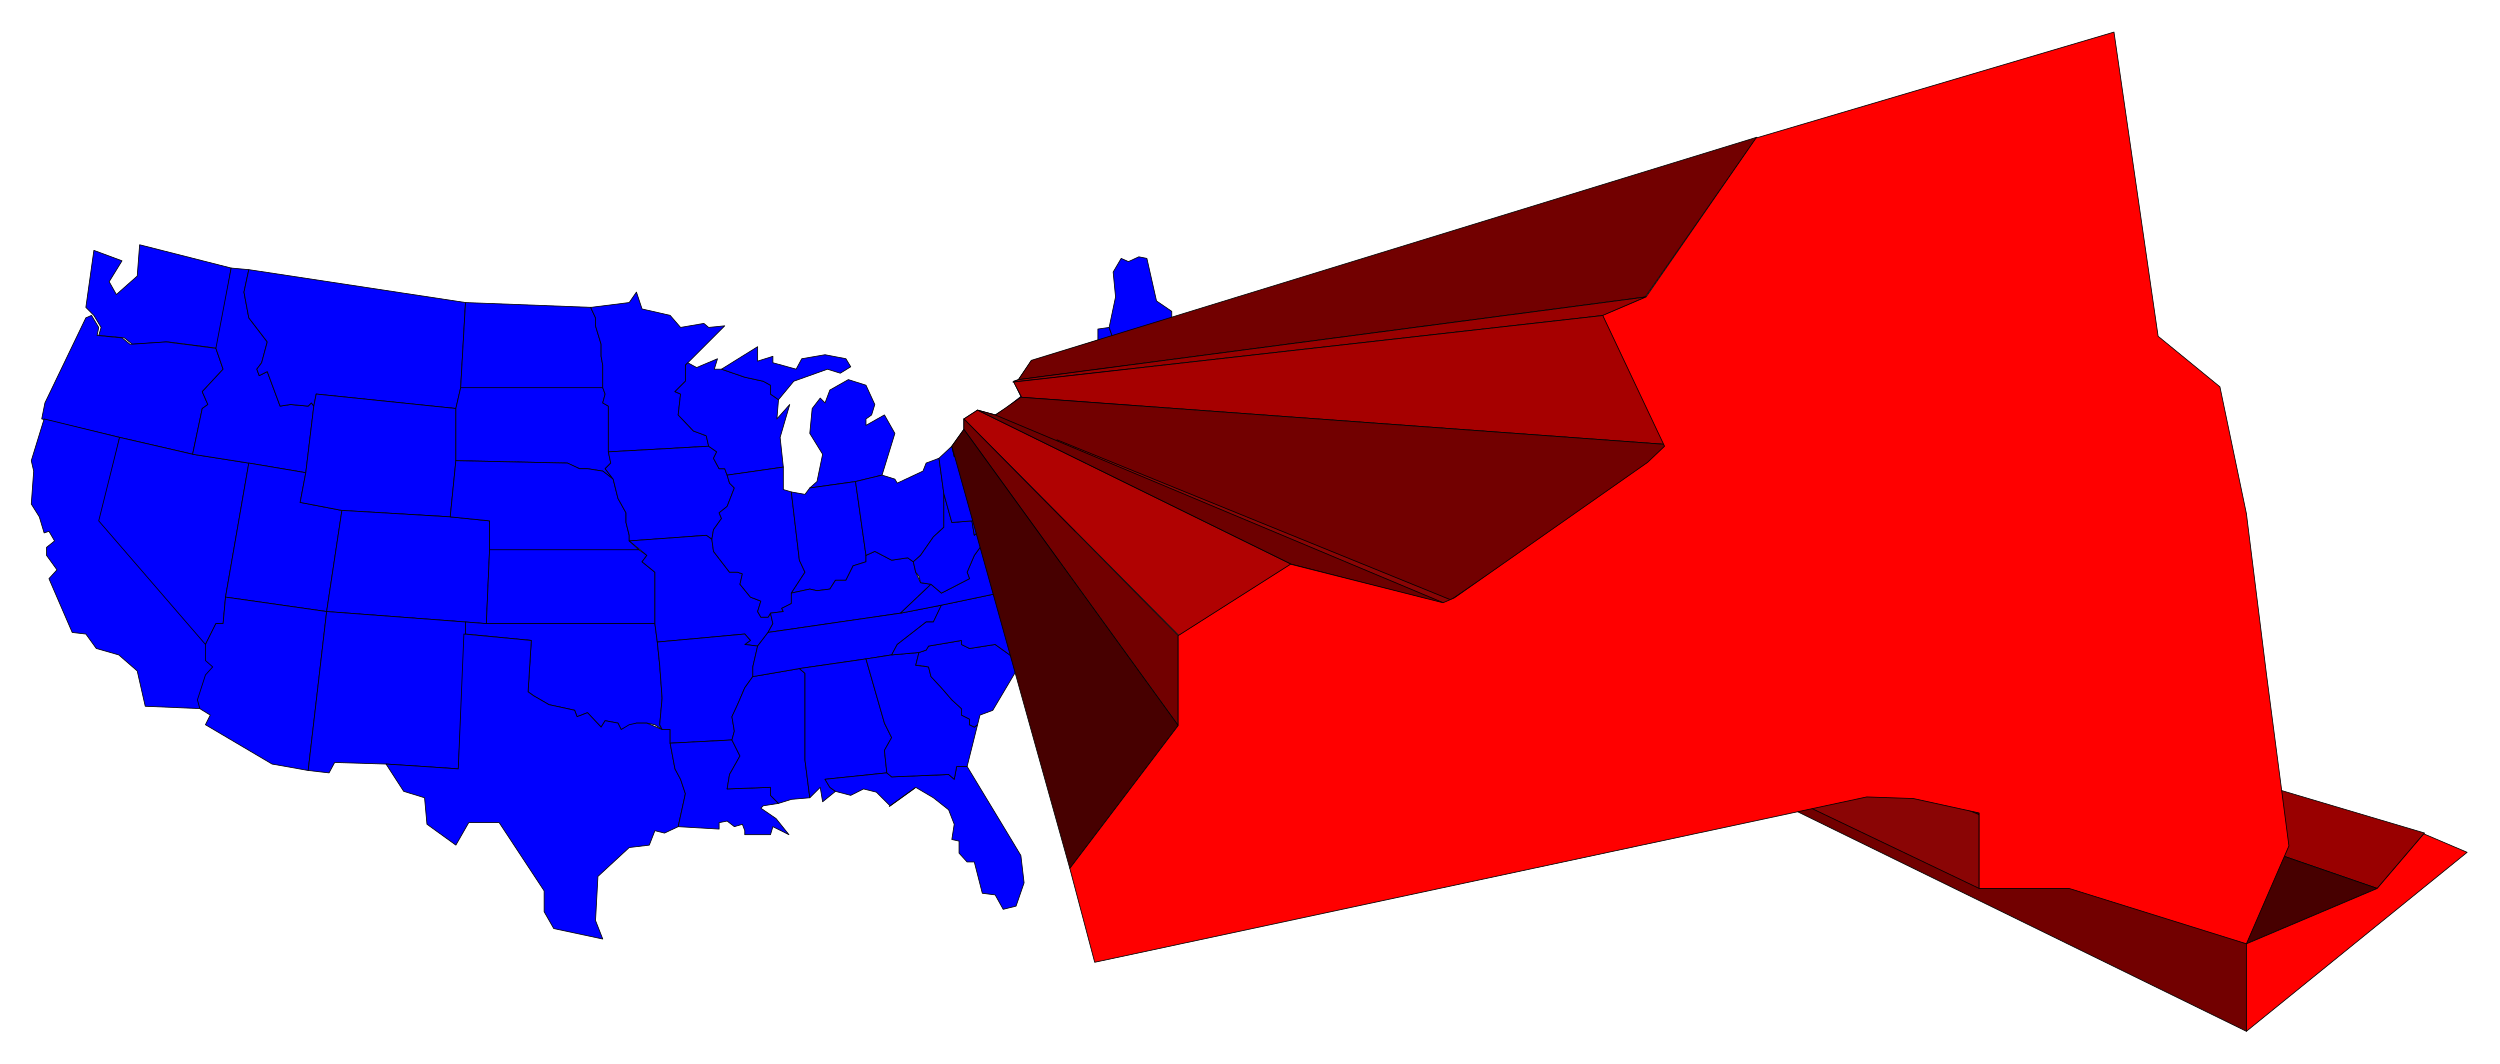 <svg xmlns="http://www.w3.org/2000/svg" width="493.465" height="210.059" fill-rule="evenodd" stroke-linecap="round" preserveAspectRatio="none" viewBox="0 0 3115 1326"><style>.pen0{stroke:#000;stroke-width:1;stroke-linejoin:round}.brush1{fill:#00f}.brush3{fill:#900}.brush4{fill:#470000}.brush5{fill:#720000}</style><path d="m209 426-44 3-10-8-32-3 3-10-9-15-10-10 10-71 35 13-16 26 9 16 26-23 3-39 114 29-17 100-62-8z" class="pen0 brush1"/><path d="m52 522 4-20 51-106 7-3 9 15-2 10 31 3 10 8 45-3 62 8 9 26-26 28 7 16-7 5-12 57-91-21-97-23z" class="pen0 brush1"/><path d="m126 649 132 154v20l10 8-10 10-10 31 4 11-71-3-10-44-23-20-28-8-13-18-17-2-29-67 10-11-13-18v-10l10-8-7-12-6 2-6-20-10-16 3-41-3-13 16-52 94 23-23 104z" class="pen0 brush1"/><path d="m240 566 70 11-29 167-3 33h-9l-13 26-133-154 26-104 91 21z" class="pen0 brush1"/><path d="m288 334 22 2-6 28 6 32 23 30-7 26-6 8 3 8 10-5 16 43 13-2 22 2 4-4 3 4-10 83-71-12-70-11 12-57 7-5-7-16 26-28-9-26 19-100z" class="pen0 brush1"/><path d="m310 577 71 12-7 37 52 10-19 126-126-18 29-167z" class="pen0 brush1"/><path d="m256 803 13-26h9l3-33 126 18-23 198-45-8-83-49 6-12-13-8-3-11 10-31 9-10-9-8v-20zm54-467 270 41-6 106-6 26-174-18-3 15-3-4-4 4-22-2-13 2-16-43-10 5-3-8 6-8 7-26-23-30-6-32 6-28z" class="pen0 brush1"/><path d="M568 509v65l-7 70-135-8-52-10 7-37 10-83 3-15 174 18z" class="pen0 brush1"/><path d="m426 636 135 8 49 5v36l-4 92-26-2-173-13 19-126z" class="pen0 brush1"/><path d="m407 762 173 13v15l-9 168-90-6-64-2-7 13-26-3 23-198zm173-385 156 6 6 13v10l7 23v15l2 11v28H574l6-106zm-6 106h177l3 8-3 11 7 4v57l3 14-7 7 10 13-13-10-19-3h-10l-15-7-139-3v-65l6-26z" class="pen0 brush1"/><path d="m610 649-49-5 7-70 139 3 15 7h10l19 3 13 10 6 24 10 18v12l4 16v7l12 11H610v-36zm0 36h186l10 7-6 8 16 13v64H606l4-92z" class="pen0 brush1"/><path d="M606 777h210l3 23 3 29 3 41-3 33 3 6-9-6-10-2h-13l-19 8-4-8-16-3-5 8-17-18-13 5-3-8-32-7-19-11-7-5 4-64-82-8v-15l26 2z" class="pen0 brush1"/><path d="m578 790 84 8-4 64 7 5 19 11 32 7 3 8 13-5 17 18 5-8 16 3 4 8 10-6 9-2h13l19 8h10v17l6 32 7 13 6 18-9 41-17 8-12-3-7 18-25 3-39 36-3 55 9 23-61-13-12-21v-26l-56-85h-38l-16 28-36-26-3-33-26-8-22-34 90 6 7-168zm276-335v20l-13 13 7 3-3 26 19 20 16 6 3 13-125 7v-57l-7-4 3-11-3-8v-28l-2-11v-15l-7-23v-10l-6-13 48-6 9-13 7 21 35 8 13 15 29-5 6 5 20-2-46 46-3 3z" class="pen0 brush1"/><path d="M896 584h7l3 8 3 10 6 6-9 23-10 8 3 7-10 14-2 12-7-5-96 7v-7l-4-16v-12l-10-18-6-24-10-13 7-7-3-14 125-7 10 7-4 8 7 13z" class="pen0 brush1"/><path d="m928 790-109 10-3-23v-64l-16-13 6-8-22-18 96-7 7 5 2 15 20 26h10l6 2-3 13 13 16 13 5-4 13 4 7h9l3-5 3 13-6 11-13 17-16-2 7-5-7-8z" class="pen0 brush1"/><path d="m928 803 16 2-6 26v12l-10 14-9 21-7 15 3 18-3 11-77 4v-17h-10l-3-6 3-33-3-41-3-29 109-10 7 8-7 5z" class="pen0 brush1"/><path d="m912 922 10 20-13 23-3 18 54-2v10l10 10-19 3-3 3 19 13 16 20-20-10-3 10h-32v-5l-3-8-10 3-9-7-10 2v8l-51-3 9-41-6-18-7-13-6-32 77-4zm-44-464 26-11-4 13h9l29 10 23 5 9 5v11l10 7-2 24 16-18-12 41 4 37-70 10-3-8h-7l-7-13 4-8-10-7-3-13-16-6-19-20 3-26-7-3 13-13v-20l3-3 11 6z" class="pen0 brush1"/><path d="m887 672 2-12 10-14-3-7 10-8 9-23-6-6-3-10 70-10v28l10 3 10 85 7 15-17 26v13l-12 6 2 4-16 2-3 5h-9l-4-7 4-13-13-5-13-16 3-13-6-2h-10l-20-26-2-15zm51 171 58-10 7 6v108l6 47-23 2-16 5-10-10v-10l-54 2 3-18 13-23-10-20 3-11-3-18 7-15 9-21 10-14zm6-393 19-6v8l29 8 7-13 29-5 26 5 6 10-13 8-16-5-42 15-19 23-10-7v-11l-9-5-23-5-29-10 45-28v18zm113 23 22 7 11 24-4 13-7 5v8l23-13 13 23-16 52-33 8-57 8 9-8 7-34-16-26 3-31 10-13 6 6 6-16 23-13z" class="pen0 brush1"/><path d="m1009 608 57-8 13 92v8l-16 5-9 18h-13l-7 11-16 2-9-2-23 5 17-26-7-15-10-85 17 3 6-8z" class="pen0 brush1"/><path d="m963 777-3-13 16-2-2-4 12-6v-13l23-5 9 2 16-2 7-11h13l9-18 16-5v-8l11-5 21 11 20-3 7 5 3 13 6 13 13 2-38 36-165 24 6-11z" class="pen0 brush1"/><path d="m944 805 13-17 165-24 51-10-10 21h-9l-36 28-7 13-32 5-83 12-58 10v-12l6-26z" class="pen0 brush1"/><path d="m1102 901 9 18-9 16 3 28-77 8 6 10 7 5-16 13-3-18-13 13-6-47V839l-7-6 83-12 23 80z" class="pen0 brush1"/><path d="m1028 971 77-8 6 5 71-3 7 6 3-16h13l55 91 12 20 4 34-10 29-16 4-10-18-16-2-10-39h-9l-10-11v-15l-9-2 3-19-7-18-19-15-22-13-32 23-17-17-16-4-16 8-19-5-7-5-6-10zm71-379 16 5 3 5 32-15 4-10 16-6 6 44v42l-13 12-16 23-9 8-7-5-20 3-21-11-11 5-13-92 33-8z" class="pen0 brush1"/><path d="m1079 821 32-5 34-3-4 16 16 2 3 12 13 14 13 15 12 11v8l10 5v7l6 3 4-3-13 52h-13l-3 16-7-6-71 3-6-5-3-28 9-16-9-18-23-80z" class="pen0 brush1"/><path d="m1218 903-4 3-6-3v-7l-10-5v-8l-12-11-13-15-13-14-3-12-12-2h-4l4-16 9-3 3-5 41-7v5l10 5 32-5 32 23-35 59-16 6-3 12z" class="pen0 brush1"/><path d="m1330 721 10 18-13 10h22l-9 15h-26l7 11 9 2-19 15-13 24-26 10-32-23-32 5-10-5v-5l-41 7-3 5-9 3-34 3 7-13 36-28h9l10-21 157-33z" class="pen0 brush1"/><path d="m1122 764 38-36 13 11 35-18-3-8 9-21 13-18 3-2 17-21 13 6 6-8 19 13-3 12 35 13 4 21-20-3 16 10 10-2 3 8-157 33-51 10z" class="pen0 brush1"/><path d="m1160 728-13-2-2-8-4-5-3-13 9-8 16-23 13-12v-42l10 36 25-2 3 18 19-18 30-5-3 13-13-6-17 21-3 2-13 18-9 21 3 8-35 18-13-11z" class="pen0 brush1"/><path d="m1211 649 103-28 7 7 3 6 3 33h13l-3 22-15-3-8-19-5-7-1-22 3-8-8 15 3 20 10 17-34-8 3-12-19-13-6 8 3-13-30 5-19 18-3-18z" class="pen0 brush1"/><path d="m1327 634 11 23 2 10h-13l-3-33h3zm-157-63 16-15 3 13 112-24h7l9 3v10h10l-10 19 7 10 9 8-9 15-10 11-103 28-25 2-10-36-6-44z" class="pen0 brush1"/><path d="M1201 535v-13l17-11 22 6 13-8 19-15-9-19 6-2 16-23 52-16 6 44 9 8 4 18 3 23 3 25-6 14 19-8 7-7 6 2-32 26v-13l-26-8h-13v-10l-9-3h-7l-112 24-3-13 15-21z" class="pen0 brush1"/><path d="m1321 628-7-7 10-11 9-15-9-8-7-10 10-19h3l26 8v3-3l-5 17 5 17-10 39-19-5-6-6zm16-194 31-10 4 10-4 16v41l4 11-16 2-4-18-9-8-6-44zm22 93 35-5 4 18-36 12-3-25z" class="pen0 brush1"/><path d="m1372 502 35-6 13 15 7-2 6-7v13l-6 7h-13l-10-7-10 7-35 5-3-23 16-2z" class="pen0 brush1"/><path d="m1414 522-16 18-4-18 10-7 10 7zm-46-112 14-2 22 62 2 26-34 6-4-11v-41l4-16-4-10v-14z" class="pen0 brush1"/><path d="m1406 326 13-6 10 2 12 53 19 13v18l-22 13-6 10-26 18-2 23-22-62 8-38-3-31 10-17 9 4z" class="pen0 brush1"/><path d="m1108 1005 32-23-32 23z" class="pen0" style="fill:#65a1ff"/><path d="m1374 559 8-8 1639 487-59 69-1588-548z" class="pen0 brush3"/><path d="m1373 559 1589 548-163 69-1443-610 17-7z" class="pen0 brush4"/><path d="m1356 567 1443 609v109L1356 579v-12zm-71-118 904-278-139 199-781 103 16-24z" class="pen0 brush5"/><path d="m1269 473 782-103-53 23-736 83 7-3z" class="pen0 brush3"/><path d="m1263 476 735-83 81 161-806-59-10-19z" class="pen0" style="fill:#a60000"/><path d="m1272 495 807 59-20 23-258 175-562-234 33-23z" class="pen0 brush5"/><path d="m1218 511 391 192-140 89-268-270 17-11z" class="pen0" style="fill:#b00202"/><path d="m1201 522 267 270v112l-267-369v-13z" class="pen0 brush5"/><path d="m1201 535 267 369-135 178-147-526 15-21z" class="pen0 brush4"/><path d="m1317 548 1149 467v92L1317 558v-10z" class="pen0" style="fill:#8a0505"/><path d="m1240 517 563 236-194-50-391-192 22 6z" class="pen0" style="fill:#6d0000"/><path d="M1468 904V792l140-89 190 48 14-6 241-169 21-20-77-163 54-23 137-198 446-132 55 379 77 63 33 158 25 200 28 214-53 122 163-69 58-68 54 23-275 223v-109l-221-69h-112v-94l-82-18-58-2-962 206-31-117 135-178z" class="pen0" style="fill:red"/></svg>
